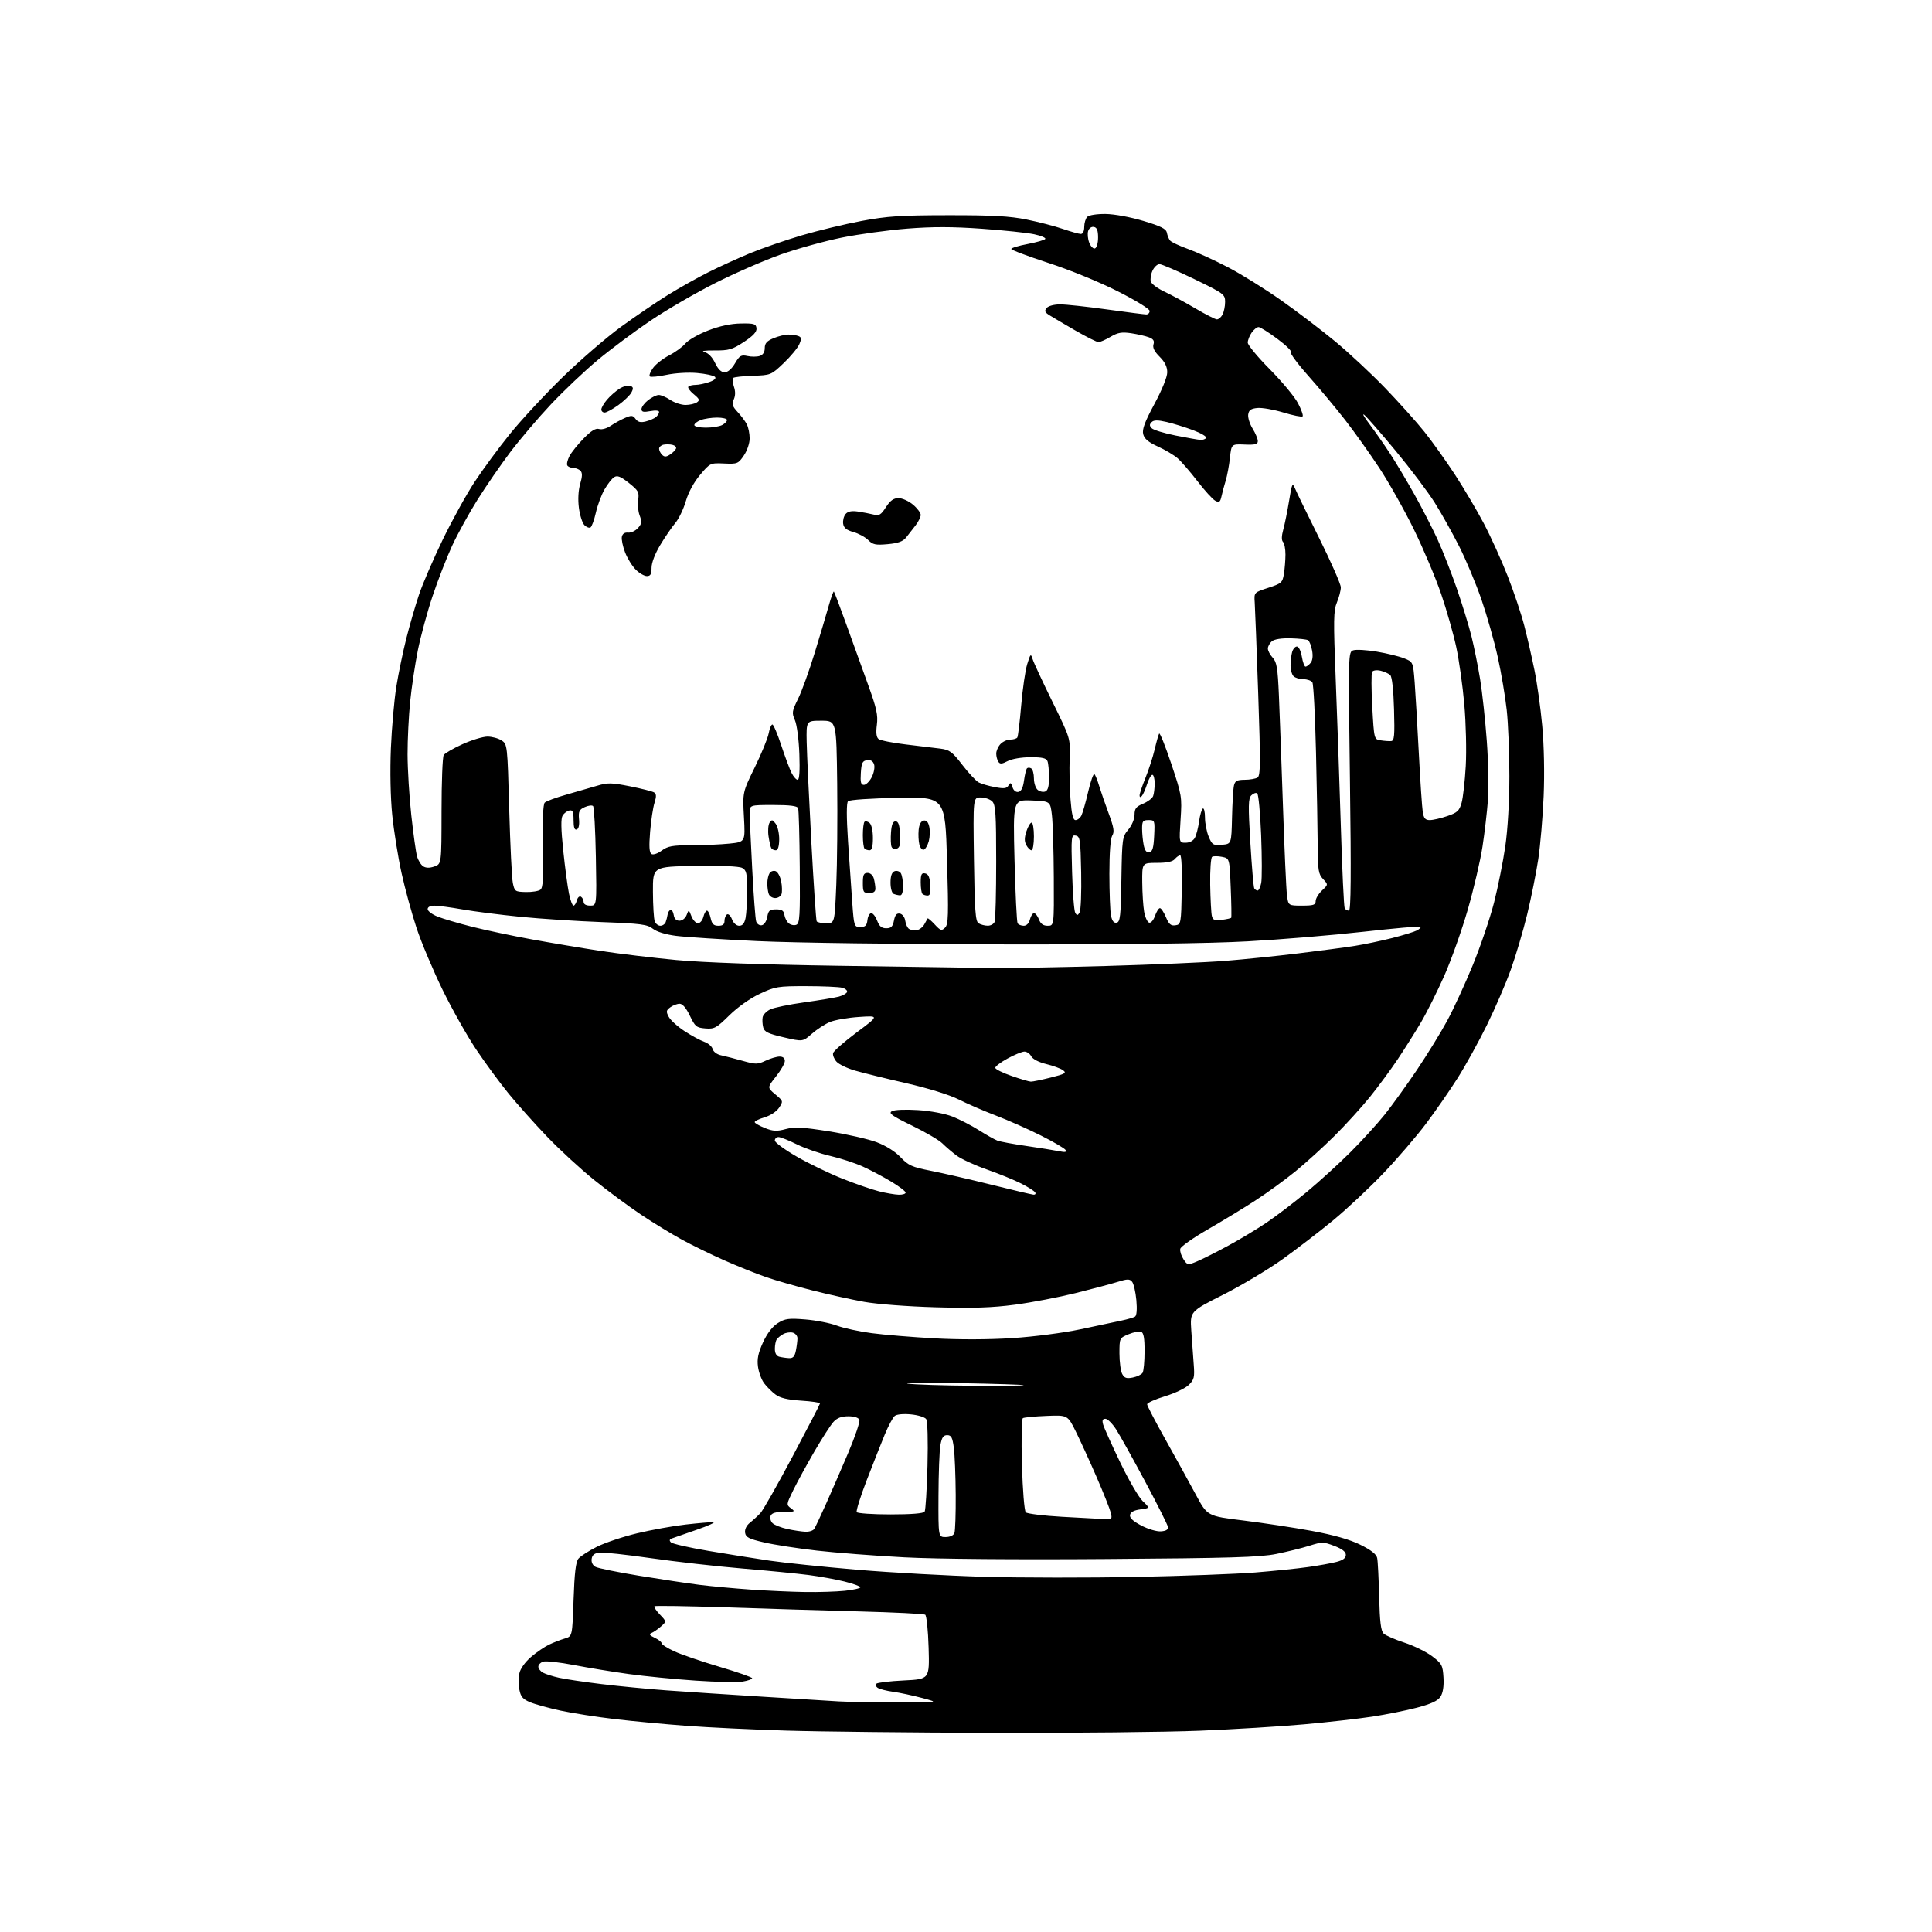 <?xml version="1.0" encoding="UTF-8" standalone="no"?>
<svg 
  version="1.1" 
  xmlns="http://www.w3.org/2000/svg" 
  xmlns:xlink="http://www.w3.org/1999/xlink" 
  xmlns:svg="http://www.w3.org/2000/svg"
  xmlns:rdf="http://www.w3.org/1999/02/22-rdf-syntax-ns#"
  xmlns:cc="http://creativecommons.org/ns#"
  xmlns:dc="http://purl.org/dc/elements/1.1/"
  viewBox="0 0 768 768"
  width="768"
  height="768"
>
<style>svg {background-color: white; }</style>"
<path stroke="none" fill="black" fill-rule="evenodd" d="M394.50,688.83C362.60,688.75 325.70,688.35 312.50,687.94C299.30,687.54 281.52,686.69 273.00,686.05C264.48,685.42 251.65,684.22 244.50,683.38C237.35,682.54 227.63,681.03 222.90,680.01C218.18,678.99 212.69,677.48 210.71,676.65C207.83,675.45 206.99,674.46 206.46,671.65C206.10,669.73 206.11,666.78 206.48,665.09C206.87,663.31 208.80,660.62 211.07,658.68C213.22,656.83 216.45,654.63 218.24,653.77C220.03,652.91 222.85,651.82 224.50,651.34C227.50,650.46 227.50,650.46 228.00,635.88C228.36,625.25 228.89,620.83 229.94,619.57C230.73,618.62 234.00,616.51 237.21,614.89C240.41,613.28 247.64,610.85 253.27,609.50C258.90,608.15 267.55,606.59 272.50,606.03C277.45,605.47 282.40,605.05 283.50,605.08C284.60,605.12 281.68,606.47 277.00,608.08C272.32,609.69 267.86,611.24 267.08,611.54C266.10,611.90 265.98,612.38 266.71,613.11C267.29,613.69 274.00,615.21 281.63,616.50C289.26,617.79 300.23,619.54 306.00,620.39C311.77,621.24 327.43,622.86 340.79,624.00C354.15,625.13 376.88,626.39 391.29,626.80C405.71,627.20 432.80,627.23 451.50,626.85C470.20,626.48 491.57,625.68 499.00,625.08C506.43,624.48 515.88,623.51 520.00,622.92C524.12,622.34 529.19,621.43 531.25,620.89C533.86,620.22 535.00,619.37 535.00,618.10C535.00,616.85 533.55,615.72 530.42,614.52C526.11,612.88 525.54,612.87 520.49,614.46C517.55,615.39 511.62,616.85 507.32,617.72C500.89,619.02 488.95,619.38 440.00,619.73C403.70,620.00 372.31,619.73 359.50,619.06C347.95,618.45 332.32,617.25 324.77,616.39C317.22,615.53 307.77,614.07 303.77,613.14C297.69,611.74 296.45,611.10 296.19,609.27C295.99,607.93 296.74,606.39 298.12,605.29C299.36,604.31 301.22,602.60 302.26,601.50C303.30,600.40 309.06,590.27 315.04,579.00C321.03,567.73 325.95,558.22 325.97,557.88C325.99,557.54 322.60,557.04 318.43,556.78C313.05,556.43 310.11,555.73 308.25,554.33C306.80,553.26 304.78,551.24 303.74,549.85C302.70,548.46 301.61,545.50 301.31,543.26C300.90,540.20 301.39,537.83 303.31,533.62C304.97,530.01 307.03,527.32 309.18,525.97C312.08,524.15 313.47,523.96 320.16,524.50C324.37,524.84 329.99,525.94 332.66,526.95C335.32,527.95 341.54,529.30 346.49,529.95C351.43,530.61 362.68,531.53 371.49,532.02C381.35,532.56 393.29,532.52 402.57,531.91C411.06,531.36 422.84,529.82 429.57,528.40C436.13,527.01 443.44,525.45 445.82,524.95C448.19,524.45 450.61,523.74 451.19,523.38C451.85,522.98 452.05,520.47 451.72,516.83C451.42,513.58 450.66,510.30 450.03,509.53C449.04,508.34 448.19,508.35 444.18,509.60C441.61,510.40 434.10,512.40 427.50,514.04C420.90,515.68 410.10,517.75 403.50,518.63C394.41,519.84 386.78,520.09 372.00,519.67C360.89,519.36 348.63,518.43 343.50,517.50C338.55,516.61 329.32,514.57 323.00,512.97C316.68,511.38 308.35,508.99 304.50,507.66C300.65,506.33 293.23,503.35 288.00,501.04C282.77,498.73 275.12,495.00 271.00,492.74C266.88,490.49 259.57,486.02 254.76,482.80C249.95,479.59 241.61,473.42 236.23,469.09C230.84,464.76 222.39,456.98 217.45,451.81C212.50,446.64 205.63,438.95 202.18,434.72C198.73,430.49 192.95,422.64 189.35,417.27C185.75,411.90 179.72,401.20 175.95,393.50C172.19,385.80 167.54,374.77 165.62,369.00C163.71,363.23 161.00,353.32 159.61,347.00C158.22,340.68 156.56,330.32 155.92,324.00C155.22,317.09 155.01,306.52 155.38,297.50C155.73,289.25 156.70,278.23 157.54,273.00C158.38,267.77 160.16,259.18 161.49,253.89C162.82,248.61 165.10,240.73 166.56,236.39C168.02,232.05 172.27,222.20 176.00,214.50C179.73,206.80 185.45,196.45 188.71,191.50C191.97,186.55 198.27,178.00 202.71,172.50C207.15,167.00 216.57,156.85 223.64,149.95C230.71,143.06 241.22,133.99 247.00,129.81C252.78,125.62 261.13,119.95 265.56,117.21C270.00,114.46 277.20,110.42 281.56,108.23C285.93,106.03 293.43,102.62 298.23,100.63C303.04,98.65 312.26,95.46 318.73,93.55C325.20,91.64 335.90,89.07 342.50,87.83C352.66,85.92 357.95,85.57 377.00,85.55C394.53,85.53 401.40,85.91 408.11,87.27C412.85,88.23 419.33,89.91 422.52,91.01C425.71,92.10 428.92,93.00 429.66,93.00C430.46,93.00 431.00,91.88 431.00,90.20C431.00,88.66 431.54,86.86 432.20,86.20C432.89,85.51 436.00,85.03 439.45,85.06C442.96,85.10 449.27,86.26 454.49,87.82C461.49,89.92 463.56,90.96 463.85,92.51C464.05,93.60 464.62,95.00 465.12,95.62C465.62,96.24 468.84,97.75 472.27,98.98C475.69,100.21 482.77,103.44 488.00,106.16C493.23,108.87 502.75,114.79 509.17,119.30C515.59,123.81 525.32,131.22 530.80,135.76C536.28,140.30 545.24,148.66 550.70,154.33C556.16,160.01 563.16,167.81 566.25,171.68C569.34,175.55 574.77,183.17 578.33,188.61C581.88,194.05 587.05,202.78 589.80,208.00C592.56,213.22 596.85,222.68 599.32,229.00C601.80,235.33 604.78,244.23 605.94,248.78C607.11,253.33 608.92,261.23 609.96,266.33C611.01,271.43 612.41,281.43 613.06,288.55C613.78,296.36 614.00,307.45 613.62,316.50C613.27,324.75 612.31,336.00 611.49,341.50C610.66,347.00 608.67,356.90 607.07,363.50C605.46,370.10 602.53,380.00 600.55,385.50C598.58,391.00 594.30,400.90 591.05,407.50C587.81,414.10 582.59,423.55 579.46,428.50C576.33,433.45 570.66,441.64 566.85,446.70C563.05,451.76 555.44,460.60 549.95,466.36C544.46,472.11 535.55,480.46 530.15,484.93C524.75,489.39 515.64,496.40 509.92,500.50C504.19,504.60 493.55,510.97 486.28,514.64C473.05,521.32 473.05,521.32 473.55,528.91C473.83,533.08 474.26,539.11 474.52,542.31C474.93,547.43 474.70,548.39 472.60,550.49C471.29,551.80 467.02,553.85 463.11,555.04C459.20,556.22 456.00,557.66 456.00,558.24C456.00,558.81 459.32,565.18 463.37,572.39C467.42,579.60 472.80,589.36 475.33,594.08C479.92,602.66 479.92,602.66 494.21,604.41C502.07,605.38 514.34,607.24 521.48,608.56C530.24,610.18 536.50,611.96 540.73,614.04C545.00,616.14 547.14,617.82 547.45,619.31C547.71,620.51 548.06,627.46 548.24,634.75C548.49,644.76 548.93,648.34 550.04,649.38C550.84,650.14 554.56,651.76 558.30,652.98C562.04,654.20 566.99,656.64 569.30,658.39C573.19,661.35 573.52,661.98 573.81,666.89C574.01,670.36 573.59,672.97 572.61,674.47C571.54,676.10 568.90,677.33 563.31,678.81C559.01,679.94 551.00,681.55 545.50,682.39C540.00,683.22 527.85,684.60 518.50,685.44C509.15,686.29 490.48,687.43 477.00,687.98C463.52,688.54 426.40,688.92 394.50,688.83zM356.00,676.73C373.50,676.82 373.50,676.82 366.61,674.98C362.82,673.97 357.62,672.86 355.06,672.51C352.50,672.16 349.76,671.47 348.98,670.99C348.20,670.50 347.92,669.75 348.36,669.30C348.80,668.86 353.74,668.27 359.33,668.00C369.50,667.50 369.50,667.50 369.14,655.00C368.94,648.04 368.33,642.22 367.77,641.86C367.21,641.51 355.44,640.93 341.63,640.56C327.81,640.19 303.93,639.47 288.57,638.95C273.21,638.44 260.42,638.24 260.15,638.52C259.87,638.80 260.84,640.27 262.31,641.80C264.97,644.58 264.97,644.58 262.74,646.54C261.51,647.62 259.83,648.78 259.00,649.13C257.87,649.60 258.17,650.07 260.25,651.04C261.76,651.74 263.00,652.72 263.00,653.21C263.00,653.69 265.26,655.14 268.01,656.41C270.77,657.69 278.87,660.47 286.01,662.58C293.16,664.69 299.00,666.74 299.00,667.12C299.00,667.51 297.31,668.11 295.25,668.45C293.19,668.80 284.75,668.63 276.49,668.07C268.24,667.51 256.31,666.34 249.99,665.46C243.67,664.59 233.86,662.98 228.19,661.89C222.52,660.80 217.00,660.18 215.94,660.52C214.87,660.86 214.00,661.76 214.00,662.53C214.00,663.30 214.84,664.38 215.87,664.93C216.90,665.48 219.76,666.39 222.23,666.94C224.69,667.49 232.28,668.62 239.10,669.45C245.92,670.28 257.57,671.40 265.00,671.95C272.43,672.49 289.75,673.63 303.50,674.48C317.25,675.33 330.75,676.16 333.50,676.33C336.25,676.50 346.38,676.68 356.00,676.73zM320.10,632.86C325.39,632.94 332.47,632.71 335.85,632.36C339.23,632.00 342.00,631.38 342.00,630.98C342.00,630.57 339.19,629.54 335.75,628.69C332.31,627.83 325.90,626.67 321.50,626.10C317.10,625.52 305.18,624.36 295.00,623.50C284.82,622.64 268.53,620.80 258.79,619.40C249.05,618.00 239.82,617.00 238.29,617.18C236.31,617.41 235.41,618.13 235.19,619.68C235.00,621.01 235.60,622.25 236.73,622.85C237.74,623.40 245.53,624.98 254.04,626.38C262.54,627.77 273.32,629.40 278.00,629.99C282.68,630.58 291.90,631.43 298.50,631.89C305.10,632.34 314.82,632.78 320.10,632.86zM375.89,611.00C377.61,611.00 379.03,610.36 379.39,609.42C379.73,608.55 379.96,601.69 379.91,594.17C379.86,586.65 379.53,578.25 379.16,575.50C378.62,571.40 378.14,570.50 376.52,570.50C374.99,570.50 374.37,571.42 373.82,574.50C373.43,576.70 373.09,585.81 373.06,594.75C373.00,611.00 373.00,611.00 375.89,611.00zM320.19,608.89C321.67,608.95 323.24,608.44 323.68,607.75C324.11,607.06 326.19,602.67 328.28,598.00C330.37,593.33 334.35,584.18 337.12,577.67C339.89,571.16 341.91,565.20 341.61,564.42C341.27,563.53 339.61,563.00 337.21,563.00C334.48,563.00 332.75,563.66 331.30,565.25C330.18,566.49 326.77,571.77 323.73,577.00C320.69,582.23 316.92,589.12 315.35,592.33C312.56,598.04 312.54,598.19 314.44,599.58C316.22,600.88 315.98,601.00 311.66,601.00C308.28,601.00 306.76,601.45 306.33,602.58C306.00,603.45 306.35,604.76 307.11,605.49C307.88,606.23 310.52,607.27 313.00,607.81C315.48,608.35 318.71,608.83 320.19,608.89zM461.50,608.73C463.60,608.57 464.42,608.03 464.25,606.92C464.11,606.05 460.04,597.95 455.21,588.92C450.38,579.89 445.20,570.59 443.70,568.25C442.20,565.91 440.28,564.00 439.42,564.00C438.29,564.00 438.04,564.61 438.50,566.25C438.84,567.49 441.88,574.23 445.25,581.24C448.61,588.24 452.67,595.22 454.26,596.74C457.16,599.50 457.16,599.50 453.34,600.00C450.80,600.33 449.41,601.07 449.20,602.20C448.97,603.37 450.38,604.69 453.69,606.43C456.37,607.84 459.83,608.86 461.50,608.73zM438.86,603.85C442.04,603.99 442.18,603.86 441.53,601.25C441.15,599.74 438.60,593.33 435.85,587.00C433.10,580.67 429.40,572.58 427.62,569.00C424.40,562.50 424.40,562.50 415.95,562.85C411.30,563.04 407.10,563.44 406.61,563.74C406.11,564.05 405.95,572.20 406.24,582.22C406.52,592.30 407.19,600.59 407.77,601.17C408.33,601.73 414.79,602.52 422.14,602.94C429.49,603.36 437.01,603.77 438.86,603.85zM354.00,602.00C362.31,602.00 367.12,601.61 367.56,600.90C367.94,600.29 368.44,592.08 368.69,582.65C368.95,572.57 368.73,564.93 368.17,564.11C367.64,563.35 364.92,562.51 362.11,562.24C359.08,561.95 356.46,562.20 355.66,562.87C354.91,563.49 353.14,566.81 351.71,570.25C350.29,573.69 347.07,581.83 344.56,588.34C342.05,594.85 340.25,600.59 340.56,601.09C340.87,601.59 346.91,602.00 354.00,602.00zM386.42,550.85C397.92,550.93 407.15,550.84 406.92,550.63C406.69,550.43 395.25,550.07 381.50,549.82C367.75,549.57 358.52,549.67 361.00,550.04C363.48,550.40 374.91,550.77 386.42,550.85zM450.29,547.59C452.00,547.25 453.75,546.41 454.18,545.73C454.62,545.06 454.98,541.22 454.98,537.22C455.00,531.93 454.62,529.79 453.62,529.41C452.86,529.11 450.61,529.56 448.62,530.39C445.02,531.89 445.00,531.93 445.00,538.01C445.00,541.38 445.49,545.05 446.09,546.17C446.97,547.80 447.81,548.09 450.29,547.59zM313.62,539.88C315.24,539.97 315.90,539.25 316.38,536.88C316.72,535.16 317.00,532.96 317.00,531.99C317.00,531.02 316.16,530.01 315.14,529.75C314.12,529.48 312.43,529.73 311.39,530.30C310.35,530.86 309.17,531.82 308.77,532.41C308.36,533.01 308.02,534.70 308.02,536.18C308.01,537.89 308.63,539.02 309.75,539.31C310.71,539.56 312.46,539.82 313.62,539.88zM475.78,501.45C477.82,500.60 483.32,497.84 488.00,495.31C492.68,492.79 499.65,488.59 503.50,485.99C507.35,483.39 514.55,477.90 519.50,473.79C524.45,469.68 532.23,462.60 536.79,458.05C541.35,453.51 547.51,446.74 550.49,443.01C553.46,439.28 559.22,431.29 563.28,425.26C567.34,419.22 572.75,410.43 575.29,405.73C577.83,401.03 582.41,391.08 585.46,383.64C588.51,376.19 592.31,365.01 593.90,358.80C595.48,352.58 597.51,342.47 598.39,336.32C599.36,329.61 600.00,318.49 600.00,308.53C600.00,299.39 599.53,287.55 598.94,282.21C598.36,276.87 596.76,267.39 595.37,261.15C593.99,254.91 591.07,244.64 588.90,238.32C586.72,232.00 582.73,222.49 580.04,217.17C577.35,211.85 572.98,204.04 570.33,199.82C567.67,195.60 560.70,186.34 554.83,179.26C548.96,172.17 543.34,165.73 542.35,164.94C541.35,164.15 542.24,165.75 544.32,168.50C546.40,171.25 550.02,176.43 552.37,180.00C554.72,183.57 559.15,191.00 562.23,196.50C565.31,202.00 569.47,210.10 571.48,214.50C573.49,218.90 576.92,227.65 579.10,233.94C581.27,240.23 583.90,248.78 584.93,252.94C585.97,257.10 587.51,264.77 588.37,270.00C589.22,275.23 590.42,286.25 591.02,294.50C591.63,302.75 591.84,313.32 591.48,318.00C591.13,322.68 590.16,331.00 589.32,336.50C588.49,342.00 585.86,353.25 583.49,361.50C581.11,369.75 576.89,381.63 574.11,387.90C571.32,394.18 567.16,402.50 564.86,406.40C562.55,410.31 558.41,416.88 555.66,421.00C552.91,425.12 547.93,431.88 544.61,436.00C541.28,440.12 534.94,447.10 530.52,451.50C526.10,455.90 519.11,462.25 514.99,465.61C510.87,468.97 503.68,474.20 499.00,477.23C494.32,480.27 485.77,485.46 480.00,488.78C474.23,492.10 469.35,495.55 469.17,496.45C468.98,497.36 469.56,499.20 470.44,500.55C472.01,502.95 472.14,502.97 475.78,501.45zM357.25,474.91C358.76,474.96 360.00,474.58 360.00,474.07C360.00,473.56 357.41,471.59 354.25,469.69C351.09,467.79 346.02,465.10 343.00,463.73C339.98,462.35 334.12,460.44 330.00,459.49C325.88,458.54 319.90,456.46 316.72,454.88C313.54,453.30 310.28,452.00 309.47,452.00C308.66,452.00 308.00,452.62 308.00,453.38C308.00,454.13 311.94,457.02 316.75,459.79C321.56,462.56 329.77,466.52 335.00,468.59C340.23,470.66 346.75,472.91 349.50,473.59C352.25,474.27 355.74,474.87 357.25,474.91zM410.81,474.89C411.53,474.95 411.83,474.54 411.49,473.98C411.14,473.42 408.61,471.82 405.86,470.43C403.10,469.03 396.95,466.52 392.18,464.85C387.40,463.17 382.03,460.69 380.23,459.33C378.43,457.97 375.90,455.81 374.61,454.52C373.32,453.23 367.88,450.04 362.53,447.44C354.49,443.53 353.10,442.53 354.55,441.71C355.56,441.15 359.98,440.96 364.92,441.28C369.95,441.61 375.65,442.68 378.65,443.86C381.47,444.97 386.19,447.41 389.14,449.27C392.09,451.14 395.40,453.00 396.50,453.42C397.60,453.83 402.77,454.79 408.00,455.54C413.23,456.30 419.03,457.23 420.91,457.61C423.41,458.13 424.12,458.00 423.58,457.13C423.18,456.48 418.75,453.88 413.74,451.37C408.72,448.85 400.73,445.30 395.96,443.48C391.20,441.67 384.53,438.78 381.16,437.08C377.47,435.22 369.13,432.63 360.26,430.59C352.14,428.73 342.97,426.47 339.87,425.57C336.78,424.67 333.48,423.08 332.54,422.04C331.59,421.00 330.98,419.47 331.16,418.65C331.35,417.83 335.55,414.13 340.50,410.43C349.50,403.71 349.50,403.71 341.48,404.25C337.07,404.54 331.86,405.45 329.91,406.26C327.95,407.08 324.72,409.18 322.73,410.93C319.11,414.11 319.11,414.11 311.52,412.34C305.29,410.89 303.83,410.18 303.38,408.37C303.07,407.15 302.98,405.34 303.17,404.34C303.37,403.33 304.72,401.94 306.19,401.24C307.65,400.54 313.74,399.28 319.71,398.45C325.68,397.62 331.87,396.59 333.47,396.17C335.06,395.74 336.53,394.91 336.73,394.32C336.92,393.74 336.05,392.98 334.79,392.64C333.53,392.30 327.10,392.02 320.50,392.01C309.19,392.00 308.13,392.18 302.00,395.06C298.12,396.88 293.24,400.34 289.90,403.63C284.79,408.66 283.96,409.11 280.40,408.82C276.84,408.53 276.30,408.08 274.23,403.75C272.77,400.70 271.32,399.00 270.17,399.00C269.19,399.00 267.52,399.63 266.47,400.40C264.80,401.62 264.72,402.11 265.84,404.21C266.55,405.54 269.37,408.09 272.11,409.88C274.84,411.67 278.37,413.58 279.94,414.13C281.51,414.68 283.02,415.98 283.29,417.02C283.58,418.10 285.01,419.16 286.64,419.50C288.22,419.83 292.06,420.81 295.19,421.69C300.43,423.16 301.16,423.15 304.34,421.64C306.25,420.74 308.75,420.00 309.90,420.00C311.24,420.00 312.00,420.64 311.99,421.75C311.98,422.71 310.40,425.49 308.47,427.91C304.97,432.33 304.97,432.33 308.19,435.02C311.36,437.67 311.39,437.76 309.71,440.31C308.73,441.81 306.31,443.43 304.00,444.12C301.80,444.78 300.00,445.65 300.00,446.05C300.00,446.45 301.80,447.50 304.01,448.39C307.32,449.71 308.76,449.79 312.33,448.83C315.89,447.88 318.91,448.04 329.57,449.73C336.68,450.86 345.20,452.81 348.50,454.05C352.18,455.44 355.86,457.75 358.00,460.02C361.09,463.29 362.50,463.93 370.00,465.40C374.68,466.32 385.48,468.80 394.00,470.92C402.52,473.04 410.09,474.83 410.81,474.89zM409.79,429.96C410.51,429.98 414.06,429.25 417.69,428.34C423.42,426.90 424.06,426.52 422.56,425.42C421.61,424.73 418.61,423.63 415.90,422.98C412.96,422.27 410.55,421.02 409.94,419.90C409.39,418.85 408.16,418.01 407.21,418.02C406.27,418.04 403.25,419.28 400.50,420.78C397.75,422.28 395.56,423.96 395.64,424.50C395.71,425.05 398.64,426.50 402.14,427.71C405.64,428.93 409.08,429.95 409.79,429.96zM394.00,384.80C400.32,384.89 420.80,384.53 439.50,384.00C458.20,383.47 479.57,382.55 487.00,381.96C494.43,381.37 507.53,380.03 516.12,378.98C524.71,377.94 534.83,376.59 538.62,375.99C542.40,375.39 549.08,373.99 553.45,372.88C557.83,371.76 562.25,370.40 563.29,369.85C564.32,369.29 564.96,368.63 564.70,368.37C564.44,368.11 554.17,369.03 541.87,370.40C529.56,371.78 508.93,373.49 496.00,374.20C480.50,375.06 447.64,375.47 399.50,375.41C358.17,375.36 315.44,374.79 301.00,374.10C286.98,373.43 272.47,372.50 268.76,372.02C264.64,371.50 261.05,370.40 259.52,369.19C257.31,367.46 254.81,367.13 239.25,366.55C229.49,366.19 214.90,365.24 206.83,364.44C198.76,363.64 188.41,362.32 183.83,361.51C179.25,360.70 174.26,360.03 172.75,360.02C171.06,360.01 170.00,360.54 170.00,361.39C170.00,362.16 171.77,363.49 173.94,364.36C176.10,365.22 182.29,367.05 187.69,368.41C193.08,369.77 203.80,372.04 211.50,373.44C219.20,374.84 231.48,376.90 238.79,378.02C246.10,379.13 259.60,380.75 268.79,381.62C279.38,382.62 303.27,383.46 334.00,383.92C360.68,384.32 387.68,384.71 394.00,384.80zM364.40,369.76C365.44,369.62 366.79,368.60 367.40,367.50C368.00,366.40 368.61,365.32 368.74,365.09C368.87,364.87 370.14,365.94 371.57,367.48C373.88,369.98 374.32,370.11 375.68,368.75C377.00,367.43 377.10,363.91 376.46,342.02C375.72,316.82 375.72,316.82 356.91,317.16C346.18,317.35 337.67,317.93 337.11,318.50C336.47,319.16 336.47,324.66 337.11,334.50C337.65,342.75 338.41,353.77 338.80,359.00C339.48,368.28 339.56,368.50 342.00,368.50C343.98,368.50 344.57,367.93 344.82,365.75C344.99,364.24 345.68,363.00 346.35,363.00C347.02,363.00 348.07,364.35 348.69,366.00C349.53,368.21 350.47,369.00 352.29,369.00C354.24,369.00 354.88,368.36 355.37,365.92C355.81,363.69 356.46,362.94 357.74,363.18C358.73,363.37 359.65,364.61 359.85,366.01C360.04,367.38 360.72,368.84 361.35,369.26C361.98,369.67 363.35,369.90 364.40,369.76zM262.50,368.00C263.36,368.00 264.31,367.36 264.61,366.58C264.91,365.80 265.26,364.43 265.39,363.55C265.52,362.67 266.05,361.84 266.56,361.72C267.08,361.60 267.64,362.51 267.82,363.75C268.03,365.21 268.83,366.00 270.10,366.00C271.21,366.00 272.44,365.03 272.93,363.75C273.79,361.51 273.80,361.52 274.87,364.25C275.47,365.76 276.63,367.00 277.46,367.00C278.28,367.00 279.24,365.88 279.59,364.50C279.93,363.12 280.58,362.00 281.03,362.00C281.48,362.00 282.14,363.35 282.50,365.00C283.01,367.33 283.70,368.00 285.58,368.00C287.31,368.00 288.00,367.45 288.00,366.06C288.00,364.99 288.45,363.84 289.00,363.50C289.55,363.16 290.44,364.03 290.98,365.44C291.55,366.95 292.73,368.00 293.85,368.00C295.18,368.00 295.94,367.06 296.38,364.88C296.72,363.16 297.00,358.22 297.00,353.91C297.00,347.12 296.73,345.93 295.02,345.01C293.79,344.35 286.70,344.06 276.27,344.23C259.50,344.50 259.50,344.50 259.55,354.50C259.57,360.00 259.90,365.29 260.27,366.25C260.63,367.21 261.64,368.00 262.50,368.00zM302.83,367.79C303.77,367.61 304.71,366.19 305.00,364.49C305.44,361.95 305.97,361.50 308.51,361.50C310.82,361.50 311.57,362.00 311.81,363.68C311.98,364.87 312.76,366.39 313.55,367.04C314.33,367.69 315.68,367.95 316.54,367.62C317.90,367.10 318.08,364.14 317.92,344.76C317.82,332.52 317.53,321.94 317.26,321.25C316.93,320.37 313.99,320.00 307.39,320.00C298.00,320.00 298.00,320.00 298.01,323.25C298.01,325.04 298.47,335.04 299.02,345.49C299.57,355.93 300.27,365.29 300.59,366.29C300.91,367.30 301.91,367.97 302.83,367.79zM392.64,367.98C393.82,367.99 395.06,367.29 395.39,366.42C395.73,365.55 396.00,354.78 396.00,342.49C396.00,323.51 395.76,319.91 394.43,318.57C393.56,317.71 391.50,317.00 389.84,317.00C386.82,317.00 386.82,317.00 387.16,341.54C387.44,362.00 387.75,366.23 389.00,367.02C389.82,367.54 391.46,367.98 392.64,367.98zM406.95,368.00C408.07,368.00 409.03,367.03 409.41,365.50C409.76,364.12 410.49,363.00 411.04,363.00C411.60,363.00 412.48,364.12 413.00,365.50C413.67,367.26 414.70,368.00 416.48,368.00C419.00,368.00 419.00,368.00 418.90,348.75C418.85,338.16 418.51,327.02 418.15,324.00C417.50,318.50 417.50,318.50 410.09,318.20C402.68,317.91 402.68,317.91 403.29,341.97C403.63,355.21 404.18,366.48 404.51,367.02C404.85,367.56 405.94,368.00 406.95,368.00zM467.23,367.82C469.45,367.51 469.51,367.19 469.78,353.75C469.94,346.00 469.66,340.00 469.15,340.00C468.65,340.00 467.68,340.68 467.00,341.50C466.15,342.52 463.88,343.00 459.88,343.00C454.00,343.00 454.00,343.00 454.06,350.75C454.09,355.01 454.43,360.26 454.81,362.42C455.19,364.57 456.08,366.53 456.77,366.76C457.49,367.00 458.51,365.85 459.12,364.09C459.71,362.39 460.60,361.00 461.08,361.00C461.57,361.00 462.64,362.61 463.47,364.57C464.64,367.39 465.44,368.08 467.23,367.82zM328.45,367.00C331.79,367.00 331.79,367.00 332.44,351.75C332.80,343.36 332.96,325.25 332.80,311.50C332.50,286.50 332.50,286.50 326.50,286.50C320.50,286.50 320.50,286.50 320.67,295.00C320.77,299.68 321.59,317.44 322.51,334.49C323.43,351.53 324.39,365.82 324.65,366.24C324.91,366.66 326.62,367.00 328.45,367.00zM443.88,366.78C445.28,366.52 445.54,364.20 445.77,349.60C446.04,333.30 446.13,332.63 448.52,329.79C449.94,328.10 451.00,325.58 451.00,323.87C451.00,321.44 451.61,320.64 454.38,319.49C456.24,318.71 458.04,317.35 458.38,316.46C458.72,315.56 459.00,313.30 459.00,311.42C459.00,309.54 458.58,308.00 458.08,308.00C457.57,308.00 456.62,309.69 455.96,311.75C455.30,313.81 454.36,315.93 453.88,316.45C453.33,317.04 453.00,316.94 453.00,316.18C453.00,315.51 454.06,312.35 455.36,309.16C456.65,305.97 458.29,300.91 458.99,297.93C459.69,294.94 460.49,292.10 460.78,291.61C461.06,291.13 463.23,296.53 465.60,303.61C469.79,316.14 469.89,316.76 469.30,325.75C468.70,335.00 468.70,335.00 471.31,335.00C472.89,335.00 474.35,334.22 474.98,333.04C475.56,331.96 476.31,329.03 476.65,326.51C477.00,324.00 477.67,321.71 478.14,321.41C478.61,321.12 479.00,322.72 479.00,324.97C479.00,327.22 479.66,330.65 480.47,332.59C481.84,335.85 482.24,336.10 485.72,335.81C489.50,335.50 489.50,335.50 489.75,325.00C489.88,319.23 490.23,313.49 490.52,312.25C490.94,310.42 491.73,310.00 494.77,309.98C496.82,309.98 499.12,309.57 499.89,309.09C501.06,308.35 501.10,303.24 500.16,275.86C499.55,258.06 498.92,241.70 498.77,239.50C498.50,235.50 498.50,235.50 504.13,233.67C509.39,231.96 509.81,231.59 510.37,228.17C510.70,226.15 510.98,222.68 510.99,220.45C511.00,218.22 510.56,215.96 510.02,215.42C509.38,214.78 509.42,213.08 510.12,210.51C510.72,208.36 511.76,203.19 512.44,199.04C513.56,192.19 513.77,191.74 514.76,194.10C515.35,195.54 519.70,204.47 524.42,213.95C529.14,223.44 533.00,232.23 533.00,233.48C533.00,234.73 532.30,237.42 531.45,239.46C530.09,242.71 530.03,246.41 530.96,269.83C531.55,284.50 532.46,310.82 533.00,328.32C533.53,345.82 534.23,360.56 534.54,361.07C534.86,361.58 535.61,362.00 536.22,362.00C537.02,362.00 537.13,347.79 536.63,310.58C535.94,259.15 535.94,259.15 538.02,258.49C539.16,258.13 543.34,258.38 547.30,259.04C551.26,259.70 556.13,260.89 558.12,261.68C561.73,263.11 561.73,263.11 562.36,271.31C562.70,275.81 563.44,288.50 564.01,299.50C564.58,310.50 565.28,320.96 565.57,322.75C565.98,325.31 566.57,326.00 568.37,326.00C569.62,326.00 572.74,325.29 575.30,324.41C579.30,323.05 580.10,322.31 581.00,319.16C581.57,317.15 582.32,310.55 582.66,304.50C583.00,298.41 582.74,287.47 582.08,280.00C581.43,272.57 579.98,262.28 578.86,257.12C577.75,251.97 575.06,242.52 572.88,236.12C570.70,229.73 565.84,218.20 562.07,210.50C558.30,202.80 552.10,191.78 548.29,186.00C544.48,180.22 538.39,171.68 534.76,167.00C531.12,162.32 524.56,154.45 520.16,149.50C515.77,144.56 512.60,140.25 513.11,139.93C513.62,139.62 511.22,137.26 507.77,134.70C504.32,132.13 500.96,130.03 500.31,130.02C499.65,130.01 498.41,131.00 497.56,132.22C496.70,133.44 496.00,135.23 496.00,136.20C496.00,137.16 499.94,141.92 504.75,146.77C509.56,151.63 514.61,157.69 515.96,160.26C517.31,162.82 518.14,165.19 517.81,165.52C517.48,165.85 514.05,165.16 510.20,163.99C506.34,162.82 501.68,162.00 499.84,162.18C497.25,162.43 496.43,163.01 496.18,164.77C496.00,166.01 496.79,168.54 497.93,170.38C499.07,172.23 500.00,174.46 500.00,175.34C500.00,176.63 498.99,176.89 494.76,176.72C489.52,176.50 489.52,176.50 488.92,182.01C488.59,185.04 487.83,189.09 487.25,191.01C486.66,192.93 485.90,195.75 485.57,197.27C485.05,199.61 484.66,199.89 483.09,199.05C482.06,198.50 478.87,195.00 476.00,191.27C473.13,187.55 469.59,183.46 468.14,182.18C466.69,180.91 463.15,178.81 460.29,177.51C456.52,175.80 454.90,174.44 454.44,172.60C453.95,170.68 455.04,167.75 458.90,160.59C461.94,154.94 464.00,149.86 464.00,147.99C464.00,145.82 463.06,143.90 460.97,141.81C458.89,139.74 458.12,138.18 458.53,136.89C458.97,135.51 458.48,134.75 456.73,134.09C455.40,133.58 452.23,132.86 449.68,132.47C445.92,131.91 444.36,132.18 441.46,133.89C439.50,135.05 437.34,136.00 436.67,136.00C436.00,136.00 431.87,133.92 427.48,131.39C423.09,128.85 418.46,126.12 417.18,125.32C415.32,124.15 415.10,123.58 416.06,122.43C416.74,121.61 419.02,121.00 421.43,121.00C423.74,121.00 432.09,121.90 440.00,123.00C447.91,124.10 454.97,125.00 455.69,125.00C456.41,125.00 457.00,124.37 457.00,123.60C457.00,122.81 451.45,119.39 444.25,115.76C436.97,112.08 425.17,107.25 416.75,104.52C408.64,101.88 402.00,99.38 402.00,98.97C402.00,98.56 404.93,97.67 408.51,97.00C412.09,96.32 415.25,95.41 415.52,94.97C415.79,94.53 413.80,93.69 411.10,93.12C408.40,92.54 399.04,91.55 390.29,90.93C378.71,90.10 370.68,90.09 360.67,90.88C353.13,91.47 341.39,93.09 334.59,94.46C327.79,95.84 316.89,98.86 310.36,101.17C303.84,103.48 292.12,108.58 284.32,112.52C276.52,116.45 264.93,123.18 258.56,127.48C252.19,131.78 242.76,138.82 237.60,143.12C232.43,147.43 224.07,155.35 219.01,160.73C213.95,166.10 206.69,174.65 202.86,179.71C199.04,184.78 193.17,193.29 189.82,198.63C186.46,203.97 181.93,212.20 179.74,216.92C177.56,221.64 174.05,230.68 171.94,237.00C169.83,243.32 167.21,253.00 166.10,258.50C165.00,264.00 163.62,273.16 163.05,278.86C162.47,284.55 162.00,294.00 162.01,299.86C162.02,305.71 162.68,316.57 163.49,324.00C164.30,331.43 165.33,338.82 165.78,340.42C166.23,342.03 167.34,343.81 168.25,344.39C169.36,345.08 170.81,345.10 172.70,344.43C175.50,343.44 175.50,343.44 175.52,322.47C175.52,310.94 175.91,300.89 176.38,300.16C176.85,299.42 180.22,297.46 183.87,295.82C187.52,294.17 191.97,292.82 193.77,292.81C195.57,292.81 198.09,293.49 199.37,294.33C201.68,295.83 201.71,296.11 202.42,321.68C202.82,335.88 203.46,349.07 203.86,351.00C204.55,354.35 204.78,354.50 209.04,354.60C211.49,354.66 214.10,354.23 214.83,353.66C215.87,352.85 216.09,349.03 215.83,336.36C215.62,326.03 215.88,319.72 216.54,319.06C217.11,318.49 220.93,317.08 225.04,315.91C229.14,314.75 234.66,313.15 237.31,312.36C241.57,311.08 243.06,311.11 250.43,312.57C255.00,313.48 259.30,314.57 259.99,314.99C260.93,315.58 260.98,316.57 260.17,319.13C259.58,320.98 258.80,326.15 258.43,330.62C257.95,336.52 258.10,338.94 258.98,339.49C259.66,339.91 261.44,339.31 263.05,338.12C265.47,336.33 267.32,336.00 274.81,336.00C279.70,336.00 286.53,335.70 289.99,335.34C296.27,334.69 296.27,334.69 295.73,324.81C295.19,314.94 295.19,314.94 300.04,305.02C302.71,299.56 305.19,293.50 305.56,291.55C305.92,289.60 306.59,288.00 307.03,288.00C307.47,288.00 309.06,291.71 310.55,296.25C312.05,300.79 313.90,305.74 314.66,307.25C315.43,308.76 316.52,310.00 317.09,310.00C317.76,310.00 318.00,306.41 317.76,299.75C317.55,294.01 316.78,288.10 316.00,286.31C314.72,283.37 314.81,282.71 317.24,277.81C318.69,274.89 321.67,266.65 323.86,259.50C326.05,252.35 328.58,243.86 329.48,240.64C330.38,237.42 331.29,234.95 331.49,235.16C331.70,235.37 333.97,241.38 336.54,248.52C339.11,255.66 343.00,266.45 345.19,272.50C348.47,281.58 349.06,284.30 348.57,288.11C348.16,291.26 348.37,293.06 349.23,293.76C349.93,294.33 354.77,295.30 360.00,295.92C365.23,296.54 371.41,297.28 373.74,297.58C377.48,298.06 378.50,298.80 382.54,304.05C385.05,307.32 387.98,310.45 389.04,311.02C390.10,311.59 393.01,312.44 395.51,312.90C399.16,313.59 400.21,313.45 400.90,312.21C401.62,310.93 401.88,311.05 402.47,312.89C402.89,314.24 403.82,314.99 404.84,314.79C405.96,314.58 406.68,313.10 407.06,310.26C407.38,307.94 407.91,305.76 408.25,305.42C408.59,305.08 409.35,305.10 409.93,305.46C410.52,305.82 411.00,307.61 411.00,309.44C411.00,311.26 411.67,313.31 412.49,313.99C413.31,314.67 414.66,314.96 415.49,314.64C416.56,314.23 417.00,312.61 417.00,309.11C417.00,306.39 416.73,303.45 416.39,302.58C415.93,301.38 414.33,301.00 409.64,301.01C406.10,301.01 402.26,301.66 400.58,302.54C398.24,303.76 397.49,303.81 396.84,302.78C396.40,302.08 396.02,300.64 396.02,299.58C396.01,298.52 396.74,296.83 397.65,295.83C398.57,294.82 400.34,294.00 401.60,294.00C402.85,294.00 404.12,293.62 404.40,293.16C404.69,292.70 405.38,286.96 405.94,280.41C406.50,273.86 407.57,266.48 408.33,264.01C409.62,259.84 409.77,259.70 410.48,262.01C410.90,263.38 414.45,271.02 418.37,279.00C425.50,293.50 425.50,293.50 425.20,301.50C425.03,305.90 425.19,313.21 425.54,317.75C426.01,323.77 426.55,326.00 427.55,326.00C428.31,326.00 429.34,325.21 429.84,324.25C430.34,323.29 431.57,319.01 432.56,314.74C433.56,310.47 434.68,307.32 435.07,307.74C435.45,308.16 436.30,310.30 436.96,312.50C437.63,314.70 439.32,319.61 440.73,323.40C442.77,328.90 443.06,330.68 442.15,332.14C441.43,333.28 441.00,339.04 441.00,347.36C441.00,354.73 441.29,362.18 441.63,363.92C442.07,366.12 442.77,367.00 443.88,366.78zM485.70,365.66C487.59,365.41 489.26,365.04 489.42,364.85C489.58,364.66 489.50,359.26 489.23,352.85C488.76,341.20 488.76,341.20 485.78,340.61C484.14,340.28 482.37,340.27 481.85,340.59C481.33,340.91 480.98,345.91 481.07,351.69C481.17,357.48 481.47,363.09 481.75,364.17C482.17,365.76 482.91,366.04 485.70,365.66zM429.17,362.67C429.66,361.79 429.93,354.65 429.78,346.80C429.52,333.75 429.34,332.49 427.62,332.16C425.84,331.82 425.77,332.55 426.17,346.67C426.40,354.84 426.97,362.14 427.43,362.89C428.13,364.01 428.44,363.97 429.17,362.67zM227.97,360.00C228.41,360.00 229.01,359.05 229.32,357.90C229.62,356.74 230.34,356.10 230.93,356.46C231.52,356.82 232.00,357.77 232.00,358.56C232.00,359.45 233.00,360.00 234.61,360.00C237.21,360.00 237.21,360.00 236.86,340.58C236.66,329.90 236.16,320.83 235.75,320.42C235.34,320.01 233.85,320.20 232.43,320.85C230.23,321.85 229.90,322.57 230.17,325.67C230.38,327.94 230.03,329.47 229.25,329.74C228.38,330.04 228.00,328.90 228.00,326.01C228.00,322.69 227.67,321.92 226.36,322.18C225.45,322.35 224.24,323.25 223.66,324.17C222.92,325.35 222.99,329.47 223.90,338.17C224.61,344.95 225.64,352.64 226.18,355.25C226.72,357.86 227.53,360.00 227.97,360.00zM517.56,360.00C522.16,360.00 523.00,359.72 523.00,358.17C523.00,357.17 524.13,355.29 525.51,353.99C528.01,351.64 528.01,351.64 525.94,349.43C524.11,347.49 523.86,345.94 523.81,336.36C523.78,330.39 523.48,313.57 523.13,299.00C522.78,284.43 522.14,271.94 521.69,271.25C521.25,270.56 519.65,270.00 518.14,270.00C516.63,270.00 514.86,269.46 514.20,268.80C513.54,268.14 513.01,266.23 513.01,264.55C513.02,262.87 513.30,260.49 513.63,259.25C513.96,258.01 514.82,257.00 515.53,257.00C516.26,257.00 517.12,258.74 517.50,261.00C517.87,263.20 518.53,265.00 518.97,265.00C519.40,265.00 520.31,264.33 520.99,263.51C521.77,262.57 521.99,260.74 521.57,258.55C521.22,256.63 520.50,254.81 519.98,254.49C519.46,254.17 516.38,253.83 513.13,253.74C509.45,253.64 506.61,254.08 505.61,254.91C504.72,255.64 504.00,256.95 504.00,257.81C504.00,258.67 504.86,260.30 505.92,261.44C507.53,263.17 507.92,265.56 508.39,276.50C508.70,283.65 509.42,303.45 510.00,320.50C510.57,337.55 511.29,353.41 511.58,355.75C512.12,360.00 512.12,360.00 517.56,360.00zM308.14,357.00C307.08,357.00 305.94,356.29 305.61,355.42C305.27,354.55 305.01,352.64 305.02,351.17C305.02,349.70 305.43,347.87 305.91,347.10C306.40,346.34 307.49,345.98 308.34,346.30C309.19,346.63 310.19,348.49 310.55,350.44C310.92,352.39 310.96,354.66 310.64,355.49C310.32,356.32 309.20,357.00 308.14,357.00zM357.75,355.92C357.06,355.88 355.94,355.62 355.25,355.34C354.55,355.05 354.00,353.11 354.00,350.89C354.00,348.19 354.51,346.74 355.60,346.32C356.48,345.99 357.60,346.34 358.09,347.10C358.57,347.87 358.98,350.19 358.98,352.25C358.99,354.63 358.54,355.97 357.75,355.92zM368.72,356.00C367.96,356.00 367.03,355.70 366.67,355.33C366.30,354.97 366.00,352.91 366.00,350.76C366.00,347.58 366.33,346.92 367.75,347.19C369.03,347.43 369.58,348.66 369.81,351.76C370.03,354.86 369.74,356.00 368.72,356.00zM345.50,355.00C343.25,355.00 343.00,354.60 343.00,351.00C343.00,347.75 343.35,347.00 344.88,347.00C345.99,347.00 347.02,347.93 347.37,349.25C347.70,350.49 347.98,352.29 347.99,353.25C348.00,354.45 347.22,355.00 345.50,355.00zM499.93,354.00C500.38,354.00 501.02,352.65 501.35,351.01C501.68,349.36 501.66,340.79 501.32,331.97C500.97,323.14 500.26,315.66 499.75,315.34C499.23,315.02 498.17,315.40 497.40,316.18C496.21,317.37 496.15,320.32 497.03,334.94C497.60,344.49 498.30,352.68 498.59,353.15C498.88,353.62 499.49,354.00 499.93,354.00zM456.88,338.79C458.13,338.55 458.57,337.04 458.80,332.24C459.09,326.14 459.04,326.00 456.55,326.00C454.32,326.00 454.00,326.42 454.00,329.38C454.00,331.23 454.29,334.18 454.63,335.92C455.07,338.12 455.77,339.00 456.88,338.79zM308.40,338.00C307.70,338.00 306.88,337.62 306.60,337.15C306.31,336.69 305.82,334.55 305.50,332.40C305.19,330.26 305.38,327.83 305.93,327.00C306.78,325.72 307.12,325.78 308.37,327.49C309.16,328.57 309.78,331.38 309.75,333.73C309.71,336.50 309.23,338.00 308.40,338.00zM345.67,338.00C344.93,338.00 344.03,337.70 343.67,337.33C343.30,336.97 343.00,334.57 343.00,332.00C343.00,329.43 343.30,327.04 343.66,326.68C344.02,326.31 344.92,326.52 345.66,327.13C346.45,327.78 347.00,330.26 347.00,333.12C347.00,336.52 346.60,338.00 345.67,338.00zM356.51,337.36C355.61,337.70 354.70,337.37 354.40,336.60C354.11,335.84 354.01,333.26 354.19,330.86C354.41,327.79 354.94,326.50 356.00,326.50C357.10,326.50 357.58,327.87 357.80,331.62C358.03,335.57 357.73,336.89 356.51,337.36zM367.23,337.76C366.60,337.97 365.80,337.05 365.46,335.71C365.13,334.37 365.00,331.76 365.18,329.90C365.39,327.71 366.09,326.41 367.16,326.20C368.29,325.99 369.01,326.79 369.41,328.69C369.74,330.24 369.64,332.82 369.20,334.43C368.75,336.05 367.87,337.54 367.23,337.76zM410.04,338.00C409.50,338.00 408.58,337.08 407.97,335.95C407.17,334.46 407.19,332.97 408.02,330.45C408.64,328.55 409.57,327.00 410.08,327.00C410.58,327.00 411.00,329.48 411.00,332.50C411.00,335.52 410.57,338.00 410.04,338.00zM343.42,312.00C344.26,312.00 345.66,310.63 346.53,308.95C347.39,307.27 347.82,305.00 347.47,303.89C347.04,302.54 346.12,301.98 344.66,302.19C342.84,302.45 342.45,303.26 342.20,307.25C341.96,310.98 342.22,312.00 343.42,312.00zM553.00,294.59C554.27,294.49 554.45,292.53 554.15,281.98C553.94,274.30 553.37,269.07 552.65,268.37C552.02,267.75 550.29,266.97 548.81,266.62C547.28,266.26 545.84,266.46 545.45,267.07C545.09,267.67 545.11,273.95 545.50,281.02C546.22,293.89 546.22,293.89 548.86,294.30C550.31,294.53 552.17,294.66 553.00,294.59zM257.14,229.00C256.11,229.00 254.11,227.84 252.69,226.41C251.26,224.99 249.36,221.89 248.46,219.52C247.55,217.15 246.98,214.38 247.20,213.36C247.44,212.17 248.33,211.58 249.67,211.72C250.81,211.84 252.57,211.03 253.58,209.92C255.11,208.22 255.22,207.43 254.27,204.91C253.65,203.26 253.38,200.43 253.67,198.62C254.15,195.68 253.76,194.98 249.99,191.99C246.72,189.40 245.41,188.88 244.14,189.67C243.24,190.23 241.50,192.45 240.28,194.60C239.05,196.74 237.51,200.88 236.86,203.80C236.20,206.71 235.24,209.35 234.73,209.66C234.23,209.98 233.13,209.56 232.31,208.74C231.49,207.91 230.50,204.82 230.12,201.87C229.69,198.56 229.89,194.92 230.63,192.37C231.52,189.32 231.54,187.94 230.72,187.12C230.10,186.50 228.82,186.00 227.86,186.00C226.90,186.00 225.85,185.56 225.52,185.03C225.19,184.50 225.58,182.81 226.39,181.28C227.20,179.75 229.76,176.58 232.07,174.23C235.06,171.19 236.81,170.12 238.14,170.54C239.19,170.88 241.20,170.32 242.75,169.27C244.26,168.24 246.83,166.83 248.46,166.13C251.02,165.02 251.58,165.08 252.66,166.55C253.57,167.79 254.64,168.06 256.69,167.54C258.23,167.15 260.05,166.37 260.74,165.80C261.43,165.22 262.00,164.31 262.00,163.77C262.00,163.18 260.58,163.04 258.50,163.43C255.79,163.94 255.00,163.76 255.00,162.62C255.00,161.81 256.19,160.21 257.63,159.07C259.08,157.93 261.00,157.00 261.88,157.01C262.77,157.01 264.85,157.91 266.50,159.00C268.15,160.09 270.85,160.98 272.50,160.98C274.15,160.97 276.18,160.52 277.00,159.96C278.27,159.11 278.07,158.60 275.72,156.67C274.20,155.41 273.26,154.07 273.64,153.69C274.02,153.31 275.32,153.00 276.52,153.00C277.72,153.00 280.15,152.49 281.93,151.88C283.99,151.16 284.80,150.40 284.19,149.79C283.66,149.26 280.48,148.58 277.12,148.28C273.67,147.96 268.39,148.28 264.98,149.00C261.66,149.71 258.65,149.99 258.29,149.63C257.93,149.26 258.53,147.74 259.63,146.23C260.72,144.73 263.60,142.49 266.02,141.25C268.44,140.01 271.34,137.89 272.46,136.53C273.58,135.18 277.65,132.85 281.50,131.37C286.11,129.59 290.55,128.64 294.50,128.59C299.79,128.51 300.53,128.74 300.72,130.50C300.87,131.92 299.43,133.49 295.72,135.93C291.09,138.97 289.76,139.35 284.00,139.31C280.12,139.28 278.51,139.52 280.00,139.92C281.56,140.33 283.16,141.98 284.26,144.29C285.43,146.77 286.69,148.00 288.04,148.00C289.30,148.00 290.86,146.66 292.16,144.45C293.99,141.34 294.62,140.98 297.11,141.52C298.67,141.87 300.87,141.86 301.98,141.51C303.29,141.09 304.00,140.00 304.00,138.38C304.00,136.49 304.83,135.55 307.47,134.45C309.38,133.65 312.04,133.00 313.39,133.00C314.73,133.00 316.52,133.26 317.36,133.58C318.61,134.06 318.68,134.65 317.74,136.83C317.11,138.30 314.33,141.67 311.55,144.32C306.55,149.08 306.42,149.14 299.28,149.37C295.31,149.50 291.77,149.89 291.42,150.25C291.06,150.61 291.21,152.16 291.74,153.70C292.38,155.55 292.36,157.28 291.69,158.77C290.85,160.65 291.12,161.52 293.21,163.77C294.61,165.27 296.26,167.48 296.88,168.68C297.50,169.89 298.00,172.41 298.00,174.29C298.00,176.22 296.99,179.18 295.68,181.10C293.46,184.34 293.11,184.49 287.83,184.25C282.36,184.01 282.27,184.06 278.29,188.77C275.83,191.69 273.64,195.72 272.63,199.20C271.72,202.32 269.85,206.22 268.46,207.87C267.07,209.52 264.37,213.46 262.47,216.62C260.37,220.11 259.00,223.69 259.00,225.69C259.00,228.25 258.58,229.00 257.14,229.00zM352.89,216.31C348.07,216.75 346.97,216.52 345.13,214.68C343.94,213.50 341.30,212.06 339.24,211.49C336.51,210.73 335.41,209.83 335.17,208.17C334.99,206.91 335.42,205.20 336.12,204.36C337.00,203.30 338.48,202.98 340.94,203.33C342.90,203.61 345.70,204.15 347.17,204.52C349.48,205.11 350.17,204.71 352.17,201.61C353.88,198.98 355.21,198.02 357.17,198.01C358.64,198.01 361.23,199.17 362.92,200.59C364.62,202.01 366.00,203.85 366.00,204.68C366.00,205.51 365.08,207.38 363.96,208.84C362.83,210.30 361.15,212.47 360.21,213.65C358.95,215.23 357.02,215.93 352.89,216.31zM266.39,180.66C267.49,179.93 268.55,178.86 268.74,178.29C268.93,177.72 268.28,177.06 267.29,176.83C266.31,176.59 264.71,176.57 263.75,176.77C262.79,176.98 262.00,177.70 262.00,178.37C262.00,179.05 262.54,180.14 263.19,180.79C264.12,181.72 264.84,181.69 266.39,180.66zM477.19,174.88C478.12,174.94 479.14,174.58 479.45,174.08C479.77,173.57 477.44,172.19 474.29,171.01C471.14,169.83 466.40,168.36 463.76,167.75C460.14,166.92 458.66,166.94 457.78,167.82C456.87,168.73 456.89,169.29 457.85,170.25C458.53,170.93 462.79,172.23 467.30,173.13C471.81,174.02 476.26,174.81 477.19,174.88zM280.57,170.00C283.08,170.00 286.00,169.53 287.07,168.96C288.13,168.40 289.00,167.50 289.00,166.96C289.00,166.43 287.23,166.00 285.07,166.00C282.90,166.00 279.98,166.44 278.57,166.98C277.15,167.51 276.00,168.41 276.00,168.98C276.00,169.54 278.05,170.00 280.57,170.00zM240.35,164.00C239.61,164.00 239.02,163.44 239.04,162.75C239.06,162.06 240.07,160.32 241.29,158.89C242.50,157.45 244.73,155.49 246.24,154.53C247.75,153.57 249.68,153.05 250.54,153.38C251.77,153.85 251.86,154.39 250.99,156.02C250.39,157.14 248.05,159.40 245.80,161.03C243.54,162.66 241.09,164.00 240.35,164.00zM483.71,126.96C484.38,126.98 485.40,126.13 485.96,125.07C486.53,124.00 487.00,121.73 487.00,120.01C487.00,117.02 486.53,116.67 474.75,110.95C468.01,107.68 461.78,105.01 460.91,105.00C460.04,105.00 458.78,106.18 458.13,107.61C457.47,109.05 457.18,111.00 457.48,111.95C457.79,112.90 460.22,114.70 462.90,115.95C465.57,117.20 471.08,120.18 475.13,122.57C479.18,124.96 483.05,126.93 483.71,126.96zM435.26,98.75C435.96,98.51 436.50,96.65 436.50,94.43C436.50,91.58 436.05,90.44 434.84,90.21C433.88,90.02 432.91,90.71 432.56,91.81C432.22,92.87 432.41,94.96 432.98,96.45C433.55,97.94 434.57,98.98 435.26,98.75z" />

</svg>